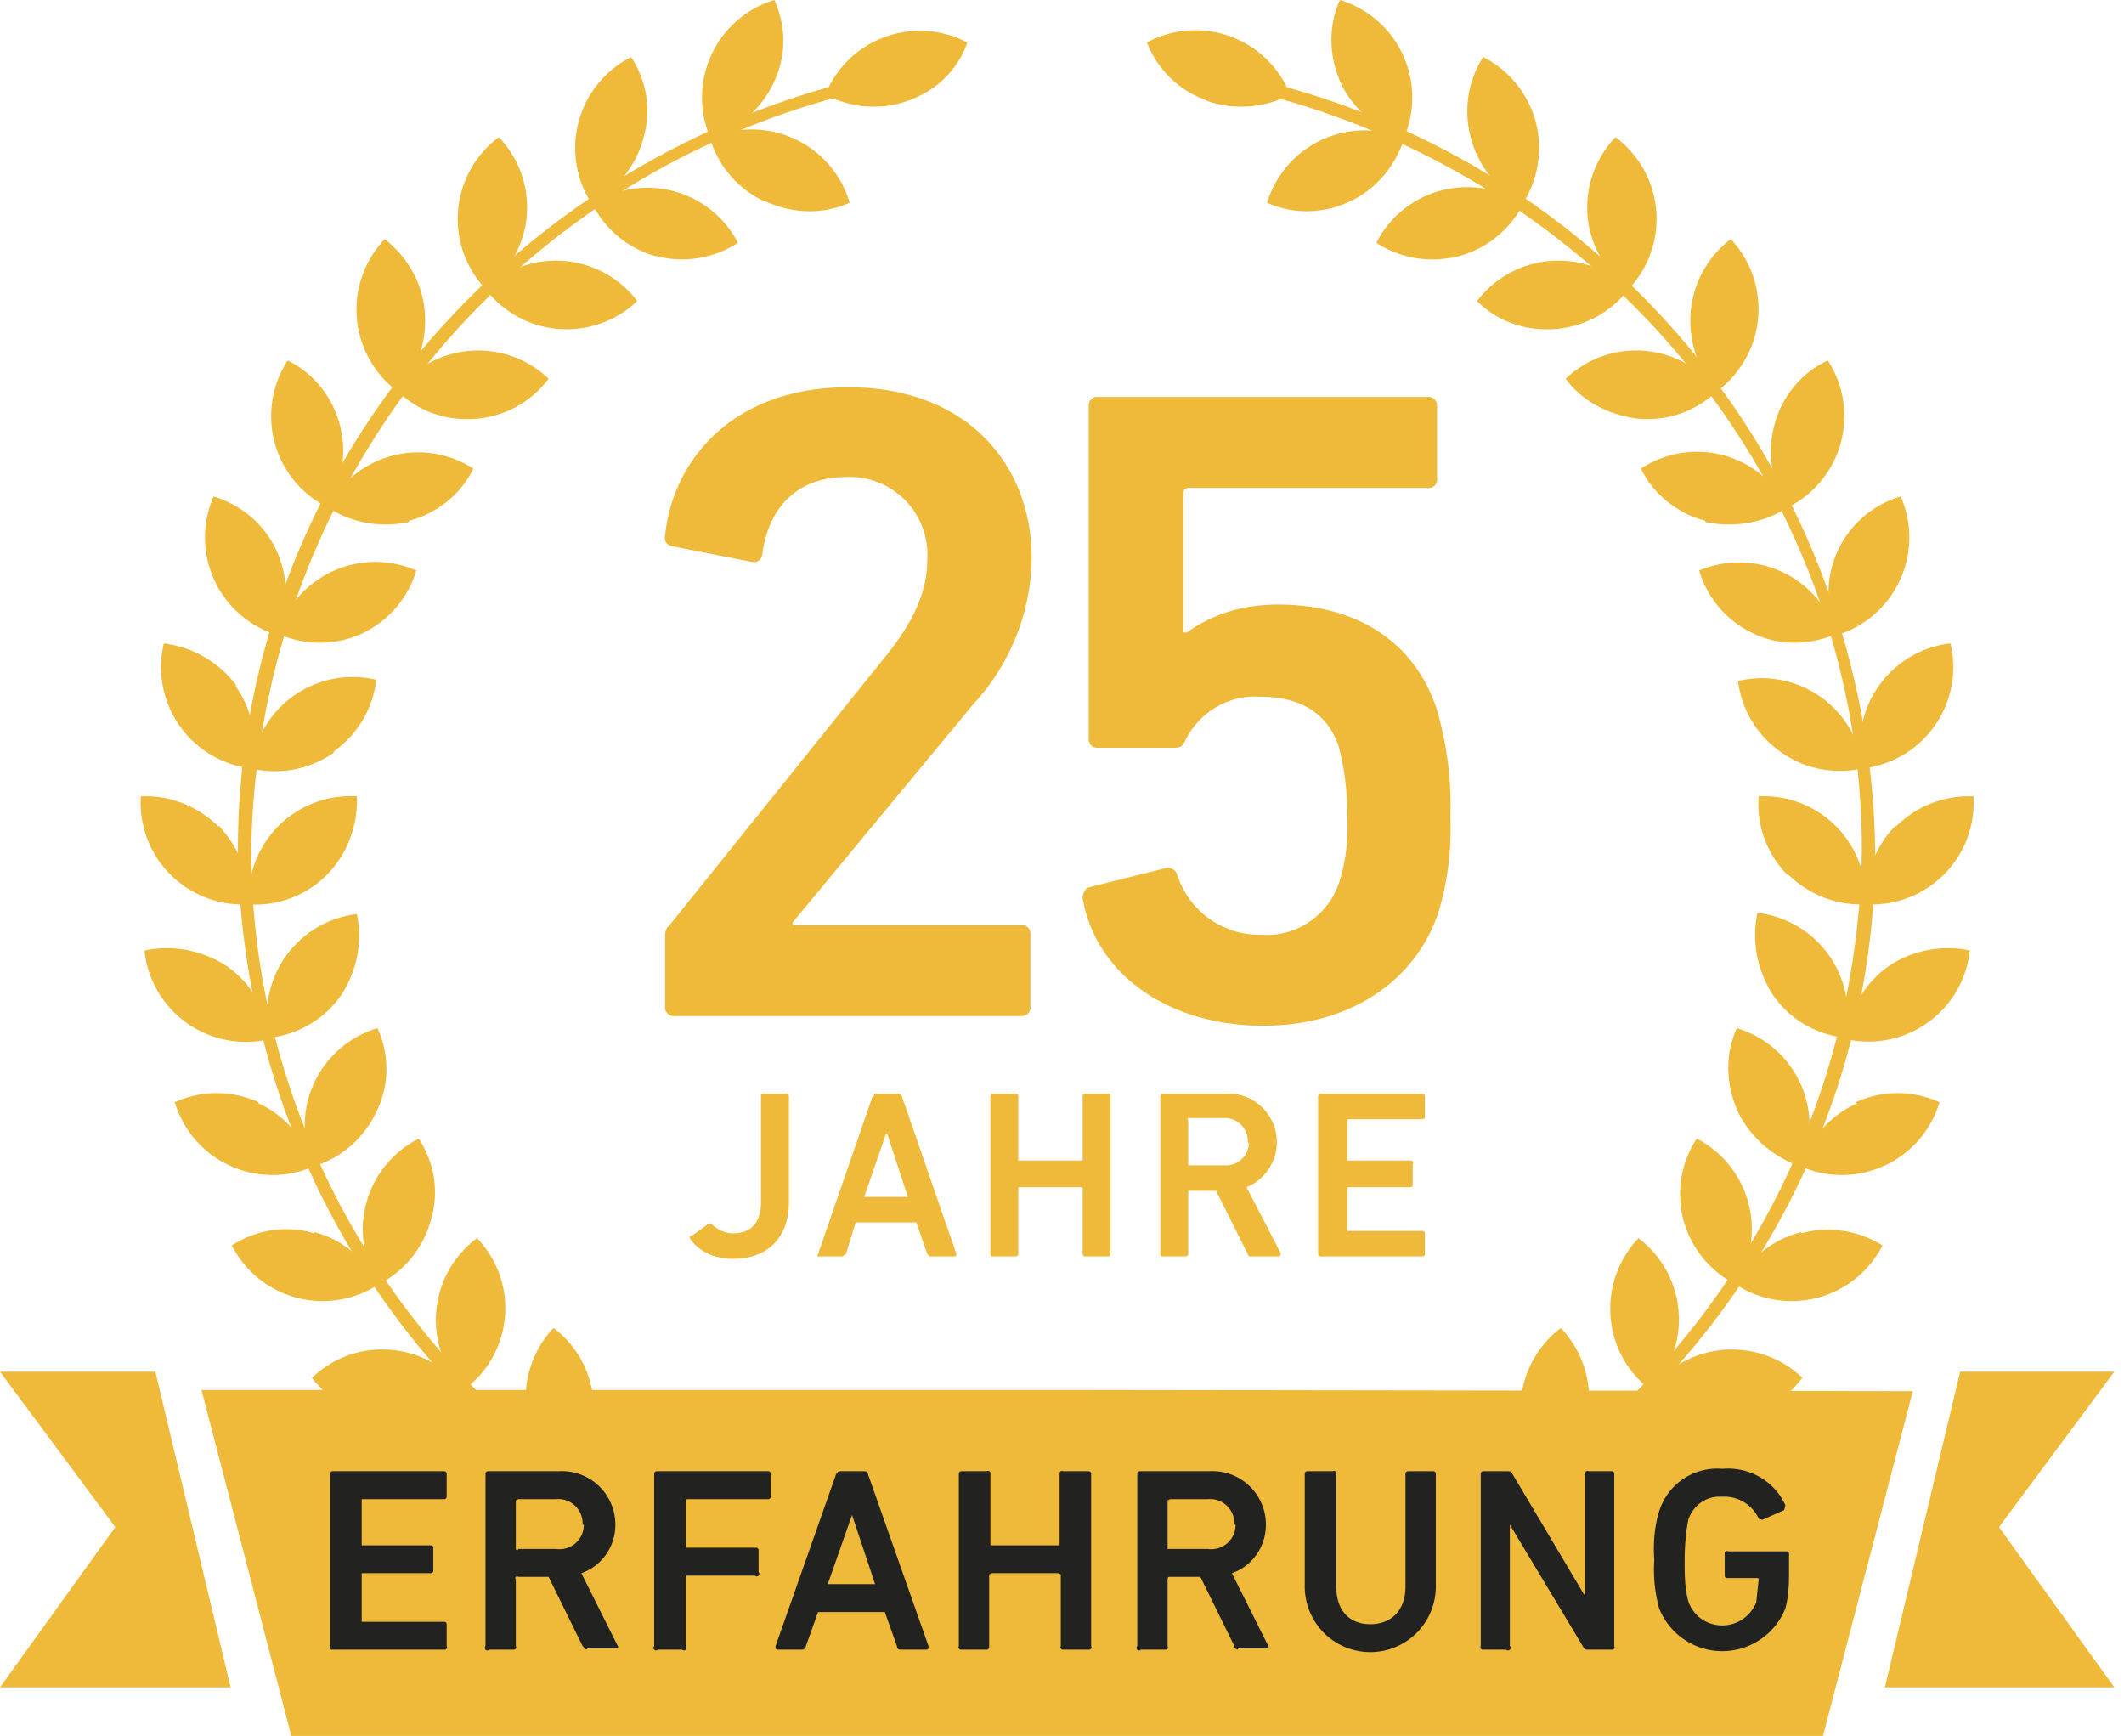 <svg viewBox="0 0 175 143" xmlns="http://www.w3.org/2000/svg">
    <g fill-rule="evenodd">
        <path d="M63 16.6a8.4 8.4 0 0 1-4.5-5.2A8.4 8.4 0 0 1 70 16.7c-2.2 1-4.7.9-6.9-.1z" fill="#EFBA3A"/>
        <path d="M63.7 6.9a8.3 8.3 0 0 1-5.2 4.4A8.4 8.4 0 0 1 63.8 0c1 2.2 1 4.7-.1 6.9zM54 21.1a8.4 8.4 0 0 1-5.2-4.3 8.4 8.4 0 0 1 12 3.2 8.4 8.4 0 0 1-6.7 1.1zM53 11.4a8.3 8.3 0 0 1-4.3 5.3 8.4 8.4 0 0 1 3.3-12c1.3 2 1.7 4.4 1 6.7zM46 27.1a8.4 8.4 0 0 1-6-3.3 8.4 8.4 0 0 1 12.5 1 8.4 8.4 0 0 1-6.4 2.3z" fill="#EFBA3A"/>
        <path d="M43.4 17.8a8.4 8.4 0 0 1-3.4 6 8.4 8.4 0 0 1 1.1-12.5 8.4 8.4 0 0 1 2.3 6.5zM39.2 34.5c-2.4.2-4.7-.6-6.5-2.3a8.4 8.4 0 0 1 12.5-1 8.3 8.3 0 0 1-6 3.3z" fill="#EFBA3A"/>
        <path d="M35 25.7c.2 2.4-.6 4.8-2.3 6.5a8.4 8.4 0 0 1-1-12.5c1.9 1.5 3.1 3.6 3.3 6zM33.7 43c-2.3.5-4.7.1-6.7-1.2a8.4 8.4 0 0 1 12-3.2c-1 2.1-3 3.7-5.3 4.3z" fill="#EFBA3A"/>
        <path d="M28 35c.6 2.3.2 4.8-1 6.8a8.4 8.4 0 0 1-3.3-12.1c2.1 1 3.7 3 4.3 5.3zM29.8 52.2c-2.2 1-4.7 1-6.9 0A8.4 8.4 0 0 1 34.3 47a8.4 8.4 0 0 1-4.5 5.2z" fill="#EFBA3A"/>
        <path d="M22.8 45.4c1 2.2 1 4.7 0 6.9a8.4 8.4 0 0 1-5.2-11.4c2.3.7 4.2 2.3 5.2 4.5zM27.5 62a8.4 8.4 0 0 1-6.8 1.3A8.4 8.4 0 0 1 31 56a8.4 8.4 0 0 1-3.5 5.9z" fill="#EFBA3A"/>
        <path d="M19.4 56.5c1.4 2 1.9 4.4 1.3 6.8A8.4 8.4 0 0 1 13.5 53c2.4.3 4.6 1.6 6 3.5zM27 72a8.3 8.3 0 0 1-6.5 2.5 8.4 8.4 0 0 1 8.9-8.9c.1 2.4-.8 4.8-2.5 6.5z" fill="#EFBA3A"/>
        <path d="M18 68c1.7 1.8 2.6 4.1 2.4 6.5a8.4 8.4 0 0 1-8.8-8.9c2.4-.1 4.7.8 6.4 2.5zM28.1 82a8.4 8.4 0 0 1-5.9 3.5 8.4 8.4 0 0 1 7.2-10.2c.5 2.3 0 4.7-1.3 6.7z" fill="#EFBA3A"/>
        <path d="M18.7 79.6c2 1.4 3.2 3.5 3.5 6a8.4 8.4 0 0 1-10.3-7.3c2.4-.5 4.8 0 6.8 1.3zM31 91.6a8.4 8.4 0 0 1-5.2 4.5 8.4 8.4 0 0 1 5.3-11.4c1 2.2 1 4.7-.1 6.9z" fill="#EFBA3A"/>
        <path d="M21.3 90.9c2.2 1 3.8 2.9 4.5 5.2a8.4 8.4 0 0 1-11.4-5.3c2.2-1 4.7-1 6.9 0zM35.5 100.5a8.4 8.4 0 0 1-4.3 5.3 8.4 8.4 0 0 1 3.3-12c1.3 2 1.7 4.4 1 6.7z" fill="#EFBA3A"/>
        <path d="M25.9 101.5c2.3.6 4.2 2.2 5.3 4.3a8.4 8.4 0 0 1-12.1-3.2c2-1.3 4.5-1.7 6.8-1zM41.6 108.5a8.3 8.3 0 0 1-3.4 6 8.4 8.4 0 0 1 1.1-12.5 8.3 8.3 0 0 1 2.3 6.5z" fill="#EFBA3A"/>
        <path d="M32.2 111.2c2.4.2 4.6 1.4 6 3.3a8.4 8.4 0 0 1-12.5-1c1.8-1.7 4.1-2.5 6.5-2.3zM49 115.4c.1 2.4-.7 4.7-2.3 6.5a8.4 8.4 0 0 1-1.1-12.5c1.9 1.4 3.1 3.6 3.3 6z" fill="#EFBA3A"/>
        <path d="M40.2 119.6c2.4-.2 4.7.6 6.4 2.3a8.4 8.4 0 0 1-12.4 1.1c1.4-2 3.6-3.2 6-3.4zM57.4 120.9c.6 2.3.2 4.7-1.1 6.7a8.4 8.4 0 0 1-3.3-12c2.1 1 3.7 3 4.4 5.3z" fill="#EFBA3A"/>
        <path d="M49.5 126.6c2.3-.7 4.8-.3 6.8 1a8.4 8.4 0 0 1-12.1 3.3c1-2.1 3-3.7 5.3-4.3zM66.6 124.8c1 2.2 1 4.7.1 6.9a8.4 8.4 0 0 1-5.3-11.4c2.3.7 4.2 2.3 5.2 4.5z" fill="#EFBA3A"/>
        <path d="M59.9 131.8c2.1-1 4.6-1 6.8-.1a8.4 8.4 0 0 1-11.3 5.3 8.4 8.4 0 0 1 4.5-5.2zM74.8 8.3c-2.2.8-4.7.6-6.8-.5a8.4 8.4 0 0 1 11.7-4.3c-.8 2.3-2.6 4-4.9 4.8z" fill="#EFBA3A"/>
        <path d="M66.5 132.3l-2-.7A65.8 65.8 0 0 1 19.6 70c0-31 22.8-57.9 54-64.1l.2 1A65.3 65.3 0 0 0 20.7 70c0 27 17.7 51.4 44 60.6l2.1.7M111.2 16.6c2.2-1 3.8-3 4.5-5.2a8.4 8.4 0 0 0-11.3 5.3c2.2 1 4.7.9 6.8-.1z" fill="#EFBA3A"/>
        <path d="M110.5 6.9c1 2.1 3 3.8 5.2 4.4A8.4 8.4 0 0 0 110.4 0c-1 2.2-.9 4.7.1 6.9zM120.2 21.1a8.4 8.4 0 0 0 5.3-4.3 8.4 8.4 0 0 0-12.1 3.2c2 1.3 4.4 1.7 6.8 1.1z" fill="#EFBA3A"/>
        <path d="M121.2 11.4a8.3 8.3 0 0 0 4.3 5.3 8.4 8.4 0 0 0-3.3-12 8.3 8.3 0 0 0-1 6.7zM128.2 27.1a8.4 8.4 0 0 0 6-3.3 8.4 8.4 0 0 0-12.5 1c1.7 1.7 4 2.5 6.5 2.3z" fill="#EFBA3A"/>
        <path d="M130.8 17.8a8.4 8.4 0 0 0 3.4 6 8.4 8.4 0 0 0-1.1-12.5 8.4 8.4 0 0 0-2.3 6.5zM135 34.5c2.4.2 4.7-.6 6.5-2.3a8.4 8.4 0 0 0-12.5-1c1.4 1.9 3.6 3 6 3.3z" fill="#EFBA3A"/>
        <path d="M139.3 25.7c-.2 2.4.6 4.8 2.2 6.5a8.4 8.4 0 0 0 1.1-12.5 8.4 8.4 0 0 0-3.3 6zM140.5 43c2.3.5 4.8.1 6.8-1.2a8.4 8.4 0 0 0-12.1-3.2c1 2.1 3 3.7 5.3 4.3z" fill="#EFBA3A"/>
        <path d="M146.2 35a8.3 8.3 0 0 0 1.1 6.8 8.4 8.4 0 0 0 3.3-12.1c-2.2 1-3.8 3-4.4 5.3zM144.5 52.2c2.1 1 4.6 1 6.8 0A8.4 8.4 0 0 0 140 47a8.3 8.3 0 0 0 4.5 5.2z" fill="#EFBA3A"/>
        <path d="M151.4 45.4c-1 2.2-1 4.7 0 6.9a8.4 8.4 0 0 0 5.2-11.4 8.3 8.3 0 0 0-5.2 4.5zM146.8 62c2 1.4 4.4 1.8 6.7 1.3a8.4 8.4 0 0 0-10.3-7.2 8.4 8.4 0 0 0 3.6 5.9z" fill="#EFBA3A"/>
        <path d="M154.8 56.5a8.3 8.3 0 0 0-1.3 6.8 8.4 8.4 0 0 0 7.2-10.3 8.4 8.4 0 0 0-5.9 3.5zM147.3 72c1.7 1.7 4 2.6 6.4 2.5a8.4 8.4 0 0 0-8.8-8.9c-.2 2.4.7 4.8 2.4 6.5z" fill="#EFBA3A"/>
        <path d="M156.2 68a8.3 8.3 0 0 0-2.4 6.5 8.4 8.4 0 0 0 8.8-8.9c-2.4-.1-4.7.8-6.4 2.5zM146.1 82c1.4 2 3.5 3.2 5.9 3.5a8.4 8.4 0 0 0-7.2-10.3c-.5 2.4 0 4.8 1.3 6.8z" fill="#EFBA3A"/>
        <path d="M155.6 79.6a8.4 8.4 0 0 0-3.5 6 8.4 8.4 0 0 0 10.2-7.3c-2.3-.5-4.8 0-6.7 1.3zM143.2 91.6c1 2.1 3 3.8 5.2 4.5a8.4 8.4 0 0 0-5.3-11.4c-1 2.2-.9 4.7.1 6.9z" fill="#EFBA3A"/>
        <path d="M153 90.9a8.4 8.4 0 0 0-4.6 5.2 8.4 8.4 0 0 0 11.4-5.3c-2.2-1-4.7-1-6.9 0zM138.7 100.5a8.4 8.4 0 0 0 4.3 5.3 8.4 8.4 0 0 0-3.2-12 8.3 8.3 0 0 0-1.1 6.7z" fill="#EFBA3A"/>
        <path d="M148.4 101.5a8.4 8.4 0 0 0-5.4 4.3 8.4 8.4 0 0 0 12.1-3.2 8.4 8.4 0 0 0-6.7-1zM132.7 108.5a8.3 8.3 0 0 0 3.3 6 8.4 8.4 0 0 0-1-12.5 8.4 8.4 0 0 0-2.3 6.5z" fill="#EFBA3A"/>
        <path d="M142 111.2a8.4 8.4 0 0 0-6 3.3 8.4 8.4 0 0 0 12.5-1 8.4 8.4 0 0 0-6.5-2.3zM125.3 115.4c-.2 2.4.6 4.7 2.3 6.5a8.4 8.4 0 0 0 1-12.5 8.4 8.4 0 0 0-3.3 6z" fill="#EFBA3A"/>
        <path d="M134 119.6c-2.3-.2-4.7.6-6.4 2.3A8.4 8.4 0 0 0 140 123a8.4 8.4 0 0 0-6-3.4zM116.9 120.9a8.4 8.4 0 0 0 1 6.7 8.4 8.4 0 0 0 3.3-12c-2.1 1-3.7 3-4.3 5.3z" fill="#EFBA3A"/>
        <path d="M124.8 126.6a8.3 8.3 0 0 0-6.8 1 8.4 8.4 0 0 0 12 3.3c-1-2.1-3-3.7-5.2-4.3zM107.6 124.8c-1 2.2-1 4.7 0 6.9a8.4 8.4 0 0 0 5.2-11.4 8.3 8.3 0 0 0-5.2 4.5z" fill="#EFBA3A"/>
        <path d="M114.4 131.8c-2.2-1-4.7-1-6.9-.1A8.4 8.4 0 0 0 119 137a8.4 8.4 0 0 0-4.5-5.2zM99.4 8.3c2.3.8 4.8.6 6.9-.5a8.4 8.4 0 0 0-11.8-4.3c.9 2.3 2.7 4 5 4.8z" fill="#EFBA3A"/>
        <path d="M107.4 131.3l2-.7a64.8 64.8 0 0 0 44-60.6c0-30.4-22.3-57-53.1-63.1l.2-1a66.3 66.3 0 0 1 54 64.1c0 27.5-18 52.2-44.7 61.6l-2.1.7M57 101.8l1.4-1a.2.2 0 0 1 .2 0c.5.5 1.1.8 1.8.8 1.5 0 2.3-.9 2.3-2.6v-8.7a.2.2 0 0 1 .1-.2h2a.2.2 0 0 1 .2.2V99c0 3-1.8 4.7-4.6 4.7-1.4 0-2.7-.5-3.5-1.6a.2.2 0 0 1 0-.3z" fill="#EFBA3A"/>
        <path d="M72 90.3c0-.1 0-.2.2-.2H74c.1 0 .2 0 .3.2l4.5 13c0 .1 0 .2-.2.2h-2l-.2-.2-.9-2.6h-5l-.8 2.6-.3.2h-2s-.1 0 0-.2l4.5-13zm2.8 8.3l-1.7-5.2H73l-1.8 5.2h3.6z" fill="#EFBA3A" fill-rule="nonzero"/>
        <path d="M81.6 90.3a.2.2 0 0 1 .2-.2h1.9a.2.2 0 0 1 .2.2v5.3H89.2v-5.3a.2.2 0 0 1 .2-.2h2a.2.2 0 0 1 .1.2v13a.2.2 0 0 1-.2.2h-1.9a.2.2 0 0 1-.2-.2v-5.4a.1.1 0 0 0-.1-.1H84a.1.1 0 0 0-.1.1v5.4a.2.2 0 0 1-.2.2h-2a.2.2 0 0 1-.1-.2v-13z" fill="#EFBA3A"/>
        <path d="M103 103.5s-.2 0-.2-.2l-2.6-5.2H98a.1.1 0 0 0-.1 0v5.2a.2.2 0 0 1-.2.2h-2a.2.2 0 0 1-.1-.2v-13a.2.2 0 0 1 .2-.2h5.1a4 4 0 0 1 4.3 4c0 1.6-1 3.1-2.5 3.7l2.8 5.4a.2.2 0 0 1-.2.3h-2.1zm-.2-9.4a1.9 1.9 0 0 0-2-2H98a.1.1 0 0 0-.1.2V96a.1.1 0 0 0 .1 0h2.9a1.9 1.9 0 0 0 2-1.8z" fill="#EFBA3A" fill-rule="nonzero"/>
        <path d="M108.6 90.3a.2.2 0 0 1 .2-.2h8.4a.2.2 0 0 1 .2.2V92a.2.2 0 0 1-.2.2h-6.1a.1.1 0 0 0-.1.1v3.3h5.2a.2.2 0 0 1 .2.3v1.7a.2.2 0 0 1-.2.2h-5.1a.1.1 0 0 0-.1.1v3.4a.1.1 0 0 0 0 .1h6.2a.2.2 0 0 1 .2.2v1.7a.2.2 0 0 1-.2.2h-8.4a.2.2 0 0 1-.2-.2v-13zM54.8 77.3c0-.4 0-.8.3-1l18-22.4c2-2.5 3.3-5 3.3-7.8a6.4 6.4 0 0 0-6.7-6.8c-4 0-6.4 2.5-6.9 6.4a.7.7 0 0 1-.8.6L55.4 45a.7.7 0 0 1-.6-.9c.6-6 5.4-12.2 15.1-12.2S85 38.2 85 46a18 18 0 0 1-4.8 12L65.3 76v.2h18.9a.7.7 0 0 1 .7.7v6a.7.7 0 0 1-.7.8H55.5a.7.7 0 0 1-.7-.8v-5.6zM89.7 73.1l6.4-1.6a.8.8 0 0 1 .9.6c1 3 3.8 5 7 4.9 2.8.2 5.4-1.6 6.3-4.2.6-1.8.8-3.7.7-5.6 0-2-.2-3.8-.7-5.7-1-3-3.5-4.1-6.4-4.1-2.6-.2-5 1.2-6.2 3.5-.2.5-.4.7-.9.7h-6.3a.7.7 0 0 1-.8-.7V33.4a.7.7 0 0 1 .8-.7h27.1a.7.7 0 0 1 .8.7v6a.7.7 0 0 1-.8.8H98a.4.4 0 0 0-.5.4v11.5h.3c2.2-1.6 4.8-2.3 7.5-2.3 6.5 0 11.3 3.1 13.1 8.7.8 2.8 1.2 5.7 1.1 8.7.1 2.7-.2 5.4-1 8-2 5.9-7.6 9.3-14.4 9.3-7.8 0-13.8-4.2-14.9-10.5 0-.4.2-.8.5-.9zM0 113l9.5 12.8L0 139h19l-6.2-26zM174.2 113h-12.7l-6.2 26h18.9l-9.5-13.2zM87.6 114.5h-71L24 143h126.2l7.4-28.4z"
              fill="#EFBA3A"/>
        <path d="M27.2 121.4a.2.2 0 0 1 .2-.2h9.2a.2.2 0 0 1 .2.2v1.9a.2.2 0 0 1-.2.2h-6.8V127.3h5.7a.2.2 0 0 1 .2.2v1.9a.2.2 0 0 1-.2.2h-5.7v4h6.8a.2.2 0 0 1 .2.2v1.8a.2.2 0 0 1-.2.3h-9.2a.2.2 0 0 1-.2-.3v-14.2z" fill="#222221"/>
        <path d="M48.3 135.9l-.3-.3-2.8-5.7h-2.5a.1.1 0 0 0-.2.2v5.5a.2.2 0 0 1-.2.3h-2a.2.2 0 0 1-.3-.3v-14.2a.2.2 0 0 1 .2-.2H46a4.4 4.4 0 0 1 4.7 4.4c0 1.8-1.1 3.4-2.8 4l3 6a.2.2 0 0 1 0 .2h-2.5zm-.3-10.3a2 2 0 0 0-2.2-2.1h-3.1l-.2.1v4a.1.1 0 0 0 .2 0h3.1a2 2 0 0 0 2.3-2z" fill="#222221" fill-rule="nonzero"/>
        <path d="M53.9 121.4a.2.2 0 0 1 .2-.2h9.2a.2.2 0 0 1 .2.2v1.9a.2.2 0 0 1-.2.2h-6.7l-.1.1V127.5h5.8a.2.2 0 0 1 .2.2v1.8a.2.2 0 0 1-.3.3H56.5v5.8a.2.2 0 0 1-.3.3h-2a.2.2 0 0 1-.3-.3v-14.2z" fill="#222221"/>
        <path d="M69 121.4c0-.1 0-.2.2-.2h2c.1 0 .3 0 .3.2l5 14.2c0 .2 0 .3-.2.3h-2.1c-.2 0-.3-.1-.3-.3l-1-2.8h-5.5l-1 2.8c0 .2-.2.3-.3.3h-2c-.2 0-.2-.1-.2-.3l5-14.2zm3.1 9.1l-1.9-5.7-2 5.7h4z" fill="#222221" fill-rule="nonzero"/>
        <path d="M79 121.4a.2.2 0 0 1 .2-.2h2.1a.2.2 0 0 1 .3.2V127.3h5.7V121.4a.2.2 0 0 1 .3-.2h2.1a.2.2 0 0 1 .2.2v14.2a.2.2 0 0 1-.2.3h-2.1a.2.2 0 0 1-.2-.3v-5.9l-.2-.1h-5.5l-.2.1v6a.2.2 0 0 1-.2.2h-2.1a.2.2 0 0 1-.2-.3v-14.2z" fill="#222221"/>
        <path d="M102 135.9c-.1 0-.3-.1-.3-.3l-2.8-5.7h-2.5c-.1 0-.2 0-.2.2v5.5a.2.2 0 0 1-.2.3h-2a.2.2 0 0 1-.3-.3v-14.2a.2.2 0 0 1 .2-.2h5.7a4.4 4.4 0 0 1 4.7 4.4c0 1.8-1.1 3.4-2.8 4l3 6a.2.2 0 0 1 0 .2H102zm-.3-10.3a2 2 0 0 0-2.2-2.1h-3.1l-.2.1v4H99.5a2 2 0 0 0 2.3-2z" fill="#222221" fill-rule="nonzero"/>
        <path d="M115.8 130.7v-9.3a.2.2 0 0 1 .2-.2h2.1a.2.2 0 0 1 .2.2v9.3a5.4 5.4 0 0 1-10.8 0v-9.3a.2.2 0 0 1 .2-.2h2.1a.2.2 0 0 1 .3.2v9.3c0 2 1.1 3.1 2.8 3.1 1.7 0 2.9-1.1 2.9-3.1zM122 121.4a.2.2 0 0 1 .2-.2h2c.2 0 .3 0 .4.2l6 10.1v-10.1a.2.2 0 0 1 .3-.2h1.9a.2.2 0 0 1 .2.2v14.2a.2.2 0 0 1-.2.3h-2c-.2 0-.3-.1-.4-.3l-6-10v10a.2.2 0 0 1-.3.3h-1.9a.2.2 0 0 1-.2-.3v-14.2zM136.3 128.5c-.1-1.3 0-2.7.4-4a5 5 0 0 1 5.2-3.5c2.2-.2 4.3 1 5.2 3l-.1.4-1.8.8-.3-.1a3.1 3.1 0 0 0-3-1.8c-1.3-.1-2.4.7-2.8 1.9-.2 1-.3 2.2-.3 3.4 0 1 0 2.2.3 3.3.4 1.2 1.5 2 2.8 2 1.2 0 2.3-.7 2.8-1.9l.2-1.9a.1.1 0 0 0-.1-.1h-2.5a.2.2 0 0 1-.2-.2V128a.2.2 0 0 1 .3-.2h4.8a.2.2 0 0 1 .2.2v1.3c0 1 0 2.1-.3 3.2a5.6 5.6 0 0 1-10.4 0 12 12 0 0 1-.4-4z" fill="#222221"/>
    </g>
</svg>